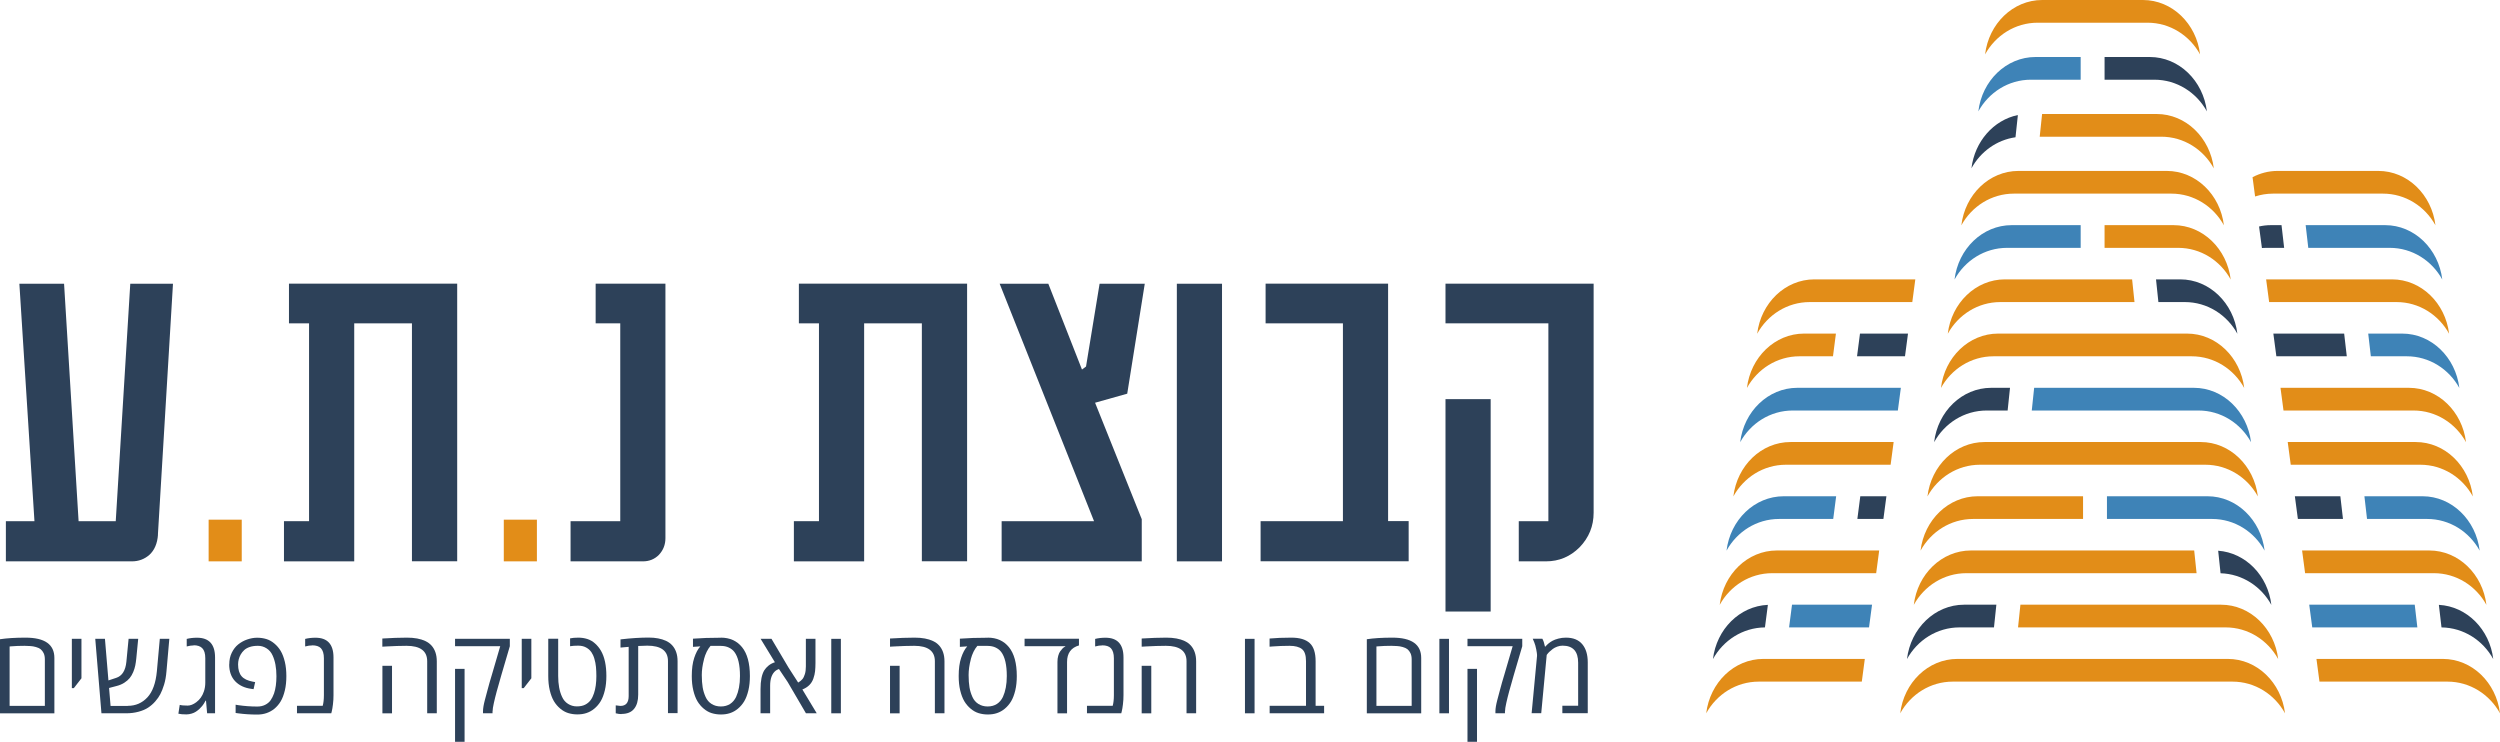 <svg xmlns="http://www.w3.org/2000/svg" id="Layer_2" data-name="Layer 2" viewBox="0 0 314.91 93.44"><defs><style>      .cls-1 {        fill: #e28d18;      }      .cls-2 {        fill: #3e83b7;      }      .cls-3 {        fill: #2d4159;      }    </style></defs><g id="Layer_2-2" data-name="Layer 2"><g><path class="cls-3" d="M19.9,67.36c-.08,1.1-.44,1.94-1.08,2.53-.63.55-1.37.82-2.21.82H.74v-5.06h3.6l-1.9-29.91h5.63l1.83,29.91h4.68l1.83-29.91h5.38l-1.9,31.62h.01Z"></path><path class="cls-1" d="M26.28,70.71v-5.25h4.17v5.25h-4.17Z"></path><path class="cls-3" d="M51.89,70.71v-29.98h-7.27v29.98h-8.85v-5.06h3.16v-24.92h-2.53v-5h21.19v34.97h-5.7Z"></path><path class="cls-1" d="M63.46,70.71v-5.25h4.17v5.25h-4.17Z"></path><path class="cls-3" d="M83.82,67.8c0,.8-.27,1.5-.82,2.09-.55.55-1.22.82-2.02.82h-9.11v-5.06h6.26v-24.92h-3.1v-5h8.79v32.06h0Z"></path><path class="cls-3" d="M116.12,70.71v-29.98h-7.27v29.98h-8.85v-5.06h3.16v-24.92h-2.53v-5h21.19v34.97h-5.7Z"></path><path class="cls-3" d="M126.17,70.71v-5.06h11.64l-11.89-29.91h6.13l4.24,10.81.51-.38,1.71-10.43h5.69l-2.21,13.85-4.05,1.14,5.88,14.67v5.31h-17.65Z"></path><path class="cls-3" d="M148.24,70.71v-34.97h5.69v34.97h-5.69Z"></path><path class="cls-3" d="M158.79,70.71v-5.06h10.37v-24.92h-9.74v-5h15.43v29.91h2.59v5.06h-18.66.01Z"></path><path class="cls-3" d="M200.74,64.58c0,1.69-.59,3.14-1.77,4.36-1.18,1.18-2.59,1.77-4.24,1.77h-3.42v-5.06h3.73v-24.92h-12.96v-5h18.66v28.84h0ZM182.08,77.03v-26.75h5.69v26.75h-5.69Z"></path><g><path class="cls-1" d="M253.68,24.39h19.83c2.84,0,5.31,1.61,6.62,3.99-.46-3.86-3.51-6.85-7.2-6.85h-18.67c-3.7,0-6.74,2.99-7.2,6.85,1.31-2.38,3.78-3.99,6.62-3.99h0Z"></path><path class="cls-1" d="M256.67,2.86h13.84c2.84,0,5.31,1.61,6.62,3.99-.46-3.86-3.51-6.85-7.2-6.85h-12.68c-3.69,0-6.74,2.99-7.2,6.85,1.31-2.38,3.78-3.99,6.62-3.99Z"></path><path class="cls-1" d="M249.4,58.54h28.39c2.84,0,5.31,1.61,6.62,3.99-.47-3.86-3.51-6.85-7.2-6.85h-27.22c-3.69,0-6.74,2.99-7.2,6.85,1.31-2.38,3.78-3.99,6.62-3.99h0Z"></path><path class="cls-1" d="M251.11,44.88h24.96c2.84,0,5.31,1.61,6.62,3.99-.47-3.86-3.51-6.85-7.2-6.85h-23.8c-3.69,0-6.74,2.99-7.2,6.85,1.31-2.38,3.78-3.99,6.62-3.99h0Z"></path><path class="cls-1" d="M280.63,83h-34.07c-3.69,0-6.74,2.99-7.2,6.85,1.31-2.38,3.78-3.99,6.62-3.99h35.23c2.84,0,5.31,1.61,6.62,3.99-.47-3.86-3.51-6.85-7.2-6.85h0Z"></path><g><path class="cls-1" d="M273.78,28.36h-8.68v2.86h9.27c2.84,0,5.31,1.61,6.62,3.99-.47-3.86-3.51-6.85-7.2-6.85h0Z"></path><path class="cls-2" d="M262.09,28.36h-8.69c-3.69,0-6.74,2.99-7.2,6.85,1.31-2.38,3.78-3.99,6.62-3.99h9.27v-2.86Z"></path></g><g><path class="cls-2" d="M262.09,7.18h-5.69c-3.69,0-6.74,2.99-7.2,6.85,1.31-2.38,3.78-3.99,6.62-3.99h6.27v-2.86Z"></path><path class="cls-3" d="M270.79,7.18h-5.69v2.86h6.27c2.84,0,5.31,1.61,6.62,3.99-.47-3.86-3.51-6.85-7.2-6.85h0Z"></path></g><g><path class="cls-1" d="M262.39,62.51h-13.27c-3.69,0-6.74,2.99-7.2,6.85,1.31-2.38,3.78-3.99,6.62-3.99h13.85v-2.86Z"></path><path class="cls-2" d="M278.06,62.51h-12.66v2.86h13.24c2.84,0,5.31,1.61,6.62,3.99-.47-3.86-3.51-6.85-7.2-6.85h0Z"></path></g><g><path class="cls-1" d="M268.56,35.19h-16.01c-3.69,0-6.74,2.99-7.2,6.85,1.31-2.38,3.78-3.99,6.62-3.99h16.9l-.3-2.86h-.01Z"></path><path class="cls-3" d="M274.64,35.19h-3.06l.3,2.86h3.33c2.84,0,5.31,1.61,6.62,3.99-.47-3.86-3.51-6.85-7.2-6.85h.01Z"></path></g><g><path class="cls-3" d="M253.2,48.85h-2.37c-3.7,0-6.74,2.99-7.2,6.85,1.31-2.38,3.78-3.99,6.62-3.99h2.64l.3-2.86h0Z"></path><path class="cls-2" d="M276.35,48.85h-20.12l-.3,2.86h21c2.84,0,5.31,1.61,6.62,3.99-.47-3.86-3.51-6.85-7.2-6.85Z"></path></g><g><path class="cls-3" d="M254.18,14.49c-3.06.63-5.44,3.33-5.85,6.71,1.14-2.08,3.17-3.57,5.55-3.91l.3-2.8h0Z"></path><path class="cls-1" d="M271.65,14.36h-14.42l-.3,2.86h15.31c2.84,0,5.31,1.61,6.62,3.99-.47-3.86-3.51-6.85-7.2-6.85h0Z"></path></g><g><path class="cls-3" d="M251.47,76.17h-4.06c-3.69,0-6.74,2.99-7.2,6.85,1.31-2.38,3.78-3.99,6.62-3.99h4.34l.3-2.86Z"></path><path class="cls-1" d="M279.77,76.17h-25.27l-.3,2.86h26.15c2.84,0,5.31,1.61,6.62,3.99-.47-3.86-3.51-6.85-7.2-6.85Z"></path></g><g><path class="cls-1" d="M276.38,69.34h-28.11c-3.69,0-6.74,2.99-7.2,6.85,1.31-2.38,3.78-3.99,6.62-3.99h29l-.3-2.86h-.01Z"></path><path class="cls-3" d="M279.41,69.37l.3,2.84c2.75.08,5.13,1.67,6.4,3.98-.44-3.69-3.24-6.57-6.71-6.82h.01Z"></path></g><g><path class="cls-3" d="M234.29,42.02h6.05l-.38,2.86h-6.04l.37-2.86Z"></path><path class="cls-1" d="M227.25,42.02h4.01l-.37,2.86h-4.22c-2.84,0-5.31,1.61-6.62,3.99.46-3.86,3.51-6.85,7.2-6.85Z"></path></g><g><path class="cls-3" d="M234.32,62.51h3.3l-.38,2.86h-3.28l.37-2.86h0Z"></path><path class="cls-2" d="M224.69,62.51h6.6l-.37,2.86h-6.82c-2.84,0-5.31,1.61-6.62,3.99.47-3.86,3.51-6.85,7.21-6.85h0Z"></path></g><g><path class="cls-2" d="M225.73,76.17h10.08l-.38,2.86h-10.07l.37-2.86h0Z"></path><path class="cls-3" d="M222.69,76.19l-.37,2.84c-2.81.03-5.25,1.63-6.55,3.99.45-3.76,3.36-6.68,6.92-6.83Z"></path></g><path class="cls-1" d="M306,69.34h-16.02l.38,2.86h16.22c2.84,0,5.31,1.61,6.62,3.99-.47-3.86-3.51-6.85-7.2-6.85Z"></path><path class="cls-1" d="M303.43,48.85h-16.17l.38,2.86h16.37c2.84,0,5.31,1.61,6.62,3.99-.47-3.86-3.51-6.85-7.2-6.85h0Z"></path><path class="cls-1" d="M304.29,55.68h-16.12l.38,2.86h16.32c2.84,0,5.31,1.61,6.62,3.99-.47-3.86-3.51-6.85-7.2-6.85Z"></path><path class="cls-1" d="M307.71,83h-15.92l.38,2.86h16.12c2.84,0,5.31,1.61,6.62,3.99-.47-3.86-3.51-6.85-7.2-6.85h0Z"></path><path class="cls-1" d="M284.06,24.75c.71-.23,1.47-.36,2.26-.36h13.84c2.84,0,5.31,1.61,6.62,3.99-.47-3.86-3.51-6.85-7.2-6.85h-12.68c-1.14,0-2.21.29-3.16.79l.32,2.42h0Z"></path><path class="cls-1" d="M301.3,35.19h-15.85l.38,2.86h16.05c2.84,0,5.31,1.61,6.62,3.99-.47-3.86-3.51-6.85-7.2-6.85h0Z"></path><g><path class="cls-3" d="M287.4,28.36h-1.36c-.51,0-1,.06-1.48.17l.36,2.71c.18-.01.36-.02.54-.02h2.26l-.33-2.86h0Z"></path><path class="cls-2" d="M300.44,28.36h-10.01l.33,2.86h10.26c2.84,0,5.31,1.61,6.62,3.99-.47-3.86-3.51-6.85-7.2-6.85h0Z"></path></g><path class="cls-3" d="M295.28,42.02h-8.92l.38,2.86h8.87l-.33-2.86Z"></path><path class="cls-2" d="M302.58,42.02h-4.27l.33,2.86h4.53c2.84,0,5.31,1.61,6.62,3.99-.47-3.86-3.51-6.85-7.2-6.85h0Z"></path><g><path class="cls-3" d="M294.8,62.51h-5.73l.38,2.86h5.68l-.33-2.86Z"></path><path class="cls-2" d="M305.14,62.51h-7.31l.33,2.86h7.57c2.84,0,5.31,1.61,6.62,3.99-.47-3.86-3.51-6.85-7.2-6.85h0Z"></path></g><g><path class="cls-2" d="M304.18,76.17h-13.3l.38,2.86h13.24l-.33-2.86h0Z"></path><path class="cls-3" d="M307.21,76.19l.33,2.84c2.8.04,5.23,1.64,6.52,3.99-.45-3.74-3.32-6.64-6.85-6.83h0Z"></path></g><path class="cls-1" d="M225.54,55.68h12.99l-.38,2.86h-13.19c-2.84,0-5.31,1.61-6.62,3.99.47-3.86,3.51-6.85,7.2-6.85Z"></path><path class="cls-1" d="M223.83,69.34h12.88l-.38,2.86h-13.09c-2.84,0-5.31,1.61-6.62,3.99.47-3.86,3.51-6.85,7.2-6.85h0Z"></path><path class="cls-1" d="M222.12,83h12.78l-.38,2.86h-12.98c-2.84,0-5.31,1.61-6.62,3.99.47-3.86,3.51-6.85,7.2-6.85Z"></path><path class="cls-1" d="M240.87,38.05h-12.91c-2.84,0-5.31,1.61-6.62,3.99.47-3.86,3.51-6.85,7.21-6.85h12.71l-.38,2.86h-.01Z"></path><path class="cls-2" d="M226.4,48.85h13.04l-.38,2.86h-13.24c-2.84,0-5.31,1.61-6.62,3.99.46-3.86,3.51-6.85,7.2-6.85h0Z"></path></g><g><path class="cls-3" d="M0,89.85v-9.33c.85-.13,1.92-.2,3.21-.2,2.43,0,3.64.85,3.64,2.56v6.97H0ZM5.65,88.91v-5.85c0-.31-.05-.57-.15-.78s-.23-.38-.38-.5-.35-.21-.6-.28-.48-.11-.69-.12-.46-.03-.74-.03c-.59,0-1.13.02-1.61.06l-.27.02v7.48h4.44Z"></path><path class="cls-3" d="M9.05,86.68v-6.21h1.21v4.97l-.96,1.24h-.25Z"></path><path class="cls-3" d="M16.1,88.91c.99,0,1.81-.36,2.47-1.07s1.05-1.81,1.19-3.28l.37-4.09h1.2l-.36,4.09c-.05.63-.15,1.19-.3,1.68s-.31.88-.47,1.19-.37.61-.64.92-.56.56-.89.78-.73.39-1.21.52-1,.2-1.57.2h-3.11l-.78-9.38h1.22l.44,5.24.97-.32c.75-.24,1.18-.92,1.29-2.02l.28-2.9h1.21l-.24,2.47c-.03.33-.08.63-.13.89s-.14.54-.26.83-.27.54-.44.75-.4.41-.68.59-.61.32-.97.41l-.95.25.19,2.26h2.17Z"></path><path class="cls-3" d="M24.41,81.3c-.26,0-.56.04-.89.13v-.95c.39-.1.82-.15,1.3-.15,1.51,0,2.27.83,2.27,2.49v7.03h-1l-.14-1.59h-.06c-.02.06-.08.16-.17.31s-.18.27-.27.38-.2.23-.34.36-.29.24-.44.34-.33.18-.54.24-.42.1-.64.1c-.46,0-.8-.03-1.02-.09l.17-1.11c.2.06.54.09,1,.09.34,0,.7-.14,1.08-.42.46-.34.78-.8.97-1.38.11-.33.17-.7.17-1.09v-3.08c0-.59-.13-1.01-.39-1.27-.24-.24-.6-.36-1.09-.36Z"></path><path class="cls-3" d="M28.88,83.68c0-.53.1-1.02.31-1.45s.48-.79.82-1.06.72-.48,1.13-.62.83-.22,1.25-.22.81.06,1.17.17.69.3,1,.56.58.57.8.94.39.83.52,1.37.19,1.14.19,1.8-.06,1.26-.19,1.8-.3,1-.52,1.37-.49.68-.8.94c-.6.48-1.31.73-2.15.73s-1.61-.05-2.37-.15l-.36-.05v-1.04s.12.02.36.06c.77.11,1.56.17,2.37.17.37,0,.7-.07.98-.21s.52-.33.69-.57.32-.53.44-.87c.2-.59.3-1.32.3-2.17,0-1.05-.16-1.93-.49-2.63-.17-.38-.42-.67-.75-.88s-.69-.32-1.09-.32-.75.05-1.04.15-.52.23-.69.39-.32.34-.44.55c-.22.39-.33.81-.33,1.26,0,.65.15,1.14.44,1.48s.76.56,1.39.68l.32.06-.2.89-.28-.04c-.85-.11-1.53-.43-2.03-.95s-.76-1.23-.76-2.12Z"></path><path class="cls-3" d="M39.33,81.3c-.26,0-.56.04-.89.13v-.95c.39-.1.82-.15,1.3-.15,1.51,0,2.27.83,2.27,2.49v4.74c0,.39-.02.78-.07,1.16s-.09.67-.14.85l-.07.28h-4.32v-.94h3.24c.1-.36.15-.81.15-1.35v-4.64c0-.58-.13-1-.38-1.27-.23-.24-.6-.36-1.09-.36Z"></path><path class="cls-3" d="M54.84,82.15c.12.34.18.72.18,1.16v6.54h-1.21v-6.56c0-1.29-.87-1.94-2.6-1.94-.77,0-1.61.03-2.54.08l-.51.03v-1.03c1.13-.07,2.16-.11,3.1-.11s1.71.14,2.32.43,1.03.75,1.26,1.4ZM49.38,89.85h-1.21v-5.98h1.21v5.98Z"></path><path class="cls-3" d="M62.04,89.6v.25h-1.2v-.25c0-.35.08-.84.24-1.44s.28-1.04.35-1.31c.14-.54.32-1.17.54-1.89l1.04-3.56h-5.69v-.93h6.9v.93l-1.09,3.71c-.13.45-.23.81-.31,1.1s-.16.58-.25.88-.15.56-.2.77-.11.45-.16.68c-.11.48-.16.83-.16,1.05ZM58.52,93.44h-1.2v-9.19h1.2v9.19Z"></path><path class="cls-3" d="M65.72,86.68v-6.21h1.21v4.97l-.96,1.24h-.25Z"></path><path class="cls-3" d="M74.47,82.12c-.16-.23-.38-.42-.66-.57s-.6-.22-.99-.22-.72.02-1.01.07v-.99c.29-.06.63-.09,1.04-.09s.78.06,1.13.17.68.3.97.56.55.57.76.94c.45.79.67,1.84.67,3.16,0,.66-.06,1.26-.19,1.8s-.3,1-.52,1.37-.49.68-.8.94-.64.44-1,.56-.74.17-1.15.17-.79-.06-1.15-.17-.69-.3-1-.56-.58-.57-.8-.94-.39-.83-.52-1.37-.19-1.14-.19-1.8v-4.69h1.25v4.69c0,1.05.16,1.93.49,2.63.17.38.42.67.75.88s.69.32,1.11.32.76-.07,1.04-.21.51-.33.69-.57.32-.53.43-.87c.2-.6.3-1.32.3-2.17,0-.42-.02-.8-.05-1.15s-.1-.68-.2-1.03-.24-.63-.4-.87Z"></path><path class="cls-3" d="M78.29,89.95c-.21,0-.46-.03-.73-.1v-1c.35.05.55.07.59.07.69,0,1.04-.41,1.04-1.24v-6.2l-1.03.09v-1.03c1.35-.16,2.54-.23,3.55-.23.86,0,1.59.14,2.18.41.62.29,1.05.76,1.28,1.41.12.34.18.72.18,1.16v6.54h-1.21v-6.56c0-1.29-.87-1.94-2.6-1.94-.21,0-.6.01-1.15.04v6.13c0,.77-.17,1.36-.52,1.79s-.88.64-1.59.64Z"></path><path class="cls-3" d="M90.8,80.32c1.12,0,2.02.4,2.67,1.2s.99,2.01.99,3.64c0,.66-.06,1.26-.19,1.8s-.3,1-.52,1.37-.49.68-.8.94-.64.44-1,.56-.74.17-1.15.17-.79-.06-1.15-.17-.69-.3-1-.56-.58-.57-.8-.94-.39-.83-.52-1.37-.19-1.14-.19-1.8c0-.91.1-1.67.31-2.3s.46-1.11.77-1.44l-.93.06v-1.03c1.02-.08,2.19-.12,3.51-.12ZM88.68,83.05c-.19.71-.28,1.37-.28,1.98s.04,1.12.11,1.55.2.83.37,1.21.42.67.75.88.72.32,1.17.32.85-.11,1.17-.32.57-.51.75-.88c.32-.7.49-1.57.49-2.63,0-1.4-.23-2.4-.7-3.03-.17-.23-.41-.42-.7-.56s-.63-.21-1.01-.21h-1.3c-.36.42-.64.98-.83,1.69Z"></path><path class="cls-3" d="M102.72,80.47v3.05c0,.4-.02.74-.05,1.03s-.1.59-.21.91c-.22.65-.68,1.11-1.39,1.39l1.81,3h-1.36l-2.29-3.92-1.11-1.66c-.19.07-.33.15-.42.22-.46.37-.69,1-.69,1.88v3.48h-1.21v-3.05c0-1.06.16-1.85.47-2.36.13-.21.3-.4.53-.59s.5-.33.81-.43l-1.8-2.95h1.37l2.15,3.63,1.21,1.88c.25-.15.43-.3.55-.45s.22-.37.3-.63.12-.58.12-.95v-3.48h1.21Z"></path><path class="cls-3" d="M105.92,89.85h-1.21v-9.38h1.21v9.38Z"></path><path class="cls-3" d="M118.79,82.15c.12.34.18.72.18,1.16v6.54h-1.21v-6.56c0-1.29-.87-1.94-2.6-1.94-.77,0-1.61.03-2.54.08l-.51.03v-1.03c1.13-.07,2.16-.11,3.1-.11s1.71.14,2.32.43,1.03.75,1.26,1.4ZM113.32,89.85h-1.21v-5.98h1.21v5.98Z"></path><path class="cls-3" d="M124.42,80.32c1.12,0,2.02.4,2.67,1.2s.99,2.01.99,3.64c0,.66-.06,1.26-.19,1.8s-.3,1-.52,1.37-.49.68-.8.94-.64.44-1,.56-.74.17-1.15.17-.79-.06-1.15-.17-.69-.3-1-.56-.58-.57-.8-.94-.39-.83-.52-1.37-.19-1.14-.19-1.8c0-.91.1-1.67.31-2.3s.46-1.11.77-1.44l-.93.06v-1.03c1.02-.08,2.19-.12,3.51-.12ZM122.29,83.05c-.19.71-.28,1.37-.28,1.98s.04,1.12.11,1.55.2.83.37,1.21.42.67.75.88.72.32,1.17.32.85-.11,1.17-.32.57-.51.75-.88c.32-.7.49-1.57.49-2.63,0-1.4-.23-2.4-.7-3.03-.17-.23-.41-.42-.7-.56s-.63-.21-1.01-.21h-1.3c-.36.42-.64.98-.83,1.69Z"></path><path class="cls-3" d="M135.91,80.47v.83c-1,.29-1.5.98-1.5,2.09v6.46h-1.21v-6.46c0-.29.03-.55.1-.79s.15-.43.25-.56c.2-.28.38-.46.54-.55l.1-.05v-.04h-5.13v-.94h6.85Z"></path><path class="cls-3" d="M138.84,81.3c-.26,0-.56.04-.89.13v-.95c.39-.1.82-.15,1.3-.15,1.51,0,2.27.83,2.27,2.49v4.74c0,.39-.02.78-.07,1.16s-.09.67-.14.85l-.07.28h-4.32v-.94h3.24c.1-.36.15-.81.15-1.35v-4.64c0-.58-.13-1-.38-1.27-.23-.24-.6-.36-1.09-.36Z"></path><path class="cls-3" d="M150.49,82.15c.12.34.18.72.18,1.16v6.54h-1.21v-6.56c0-1.29-.87-1.94-2.6-1.94-.77,0-1.61.03-2.54.08l-.51.03v-1.03c1.13-.07,2.16-.11,3.1-.11s1.71.14,2.32.43,1.03.75,1.26,1.4ZM145.02,89.85h-1.21v-5.98h1.21v5.98Z"></path><path class="cls-3" d="M158.03,89.85h-1.21v-9.38h1.21v9.38Z"></path><path class="cls-3" d="M159.93,80.43c.78-.07,1.68-.11,2.73-.11s1.81.23,2.31.68.75,1.22.75,2.3v5.61h1.07v.94h-6.86v-.94h4.58v-5.62c0-.75-.17-1.26-.51-1.53s-.86-.41-1.56-.41c-.75,0-1.47.03-2.15.08l-.37.03v-1.03Z"></path><path class="cls-3" d="M172.17,89.85v-9.33c.85-.13,1.92-.2,3.21-.2,2.43,0,3.64.85,3.64,2.56v6.97h-6.86ZM177.82,88.91v-5.85c0-.31-.05-.57-.15-.78s-.23-.38-.38-.5-.35-.21-.6-.28-.48-.11-.69-.12-.46-.03-.74-.03c-.59,0-1.13.02-1.61.06l-.27.02v7.48h4.44Z"></path><path class="cls-3" d="M182.52,89.85h-1.21v-9.38h1.21v9.38Z"></path><path class="cls-3" d="M189.57,89.6v.25h-1.2v-.25c0-.35.08-.84.24-1.44s.28-1.04.35-1.31c.14-.54.32-1.17.54-1.89l1.04-3.56h-5.69v-.93h6.9v.93l-1.09,3.71c-.13.45-.23.81-.31,1.1s-.16.58-.25.88-.15.56-.2.77-.11.45-.16.68c-.11.48-.16.83-.16,1.05ZM186.05,93.44h-1.2v-9.19h1.2v9.19Z"></path><path class="cls-3" d="M197.25,80.32c.92,0,1.6.28,2.06.83s.69,1.31.69,2.28v6.41h-3.2v-.94h1.99v-5.42c0-1.43-.65-2.15-1.96-2.15-.23,0-.45.04-.67.12s-.41.18-.56.29c-.32.25-.55.46-.68.64l-.09.12-.69,7.34h-1.21l.68-7.21v-.16c0-.09-.03-.31-.1-.67s-.15-.65-.25-.89l-.19-.45h1.21c.13.22.24.55.33.99h.05c.25-.3.56-.55.91-.74.18-.1.43-.19.73-.27s.62-.12.95-.12Z"></path></g></g></g></svg>